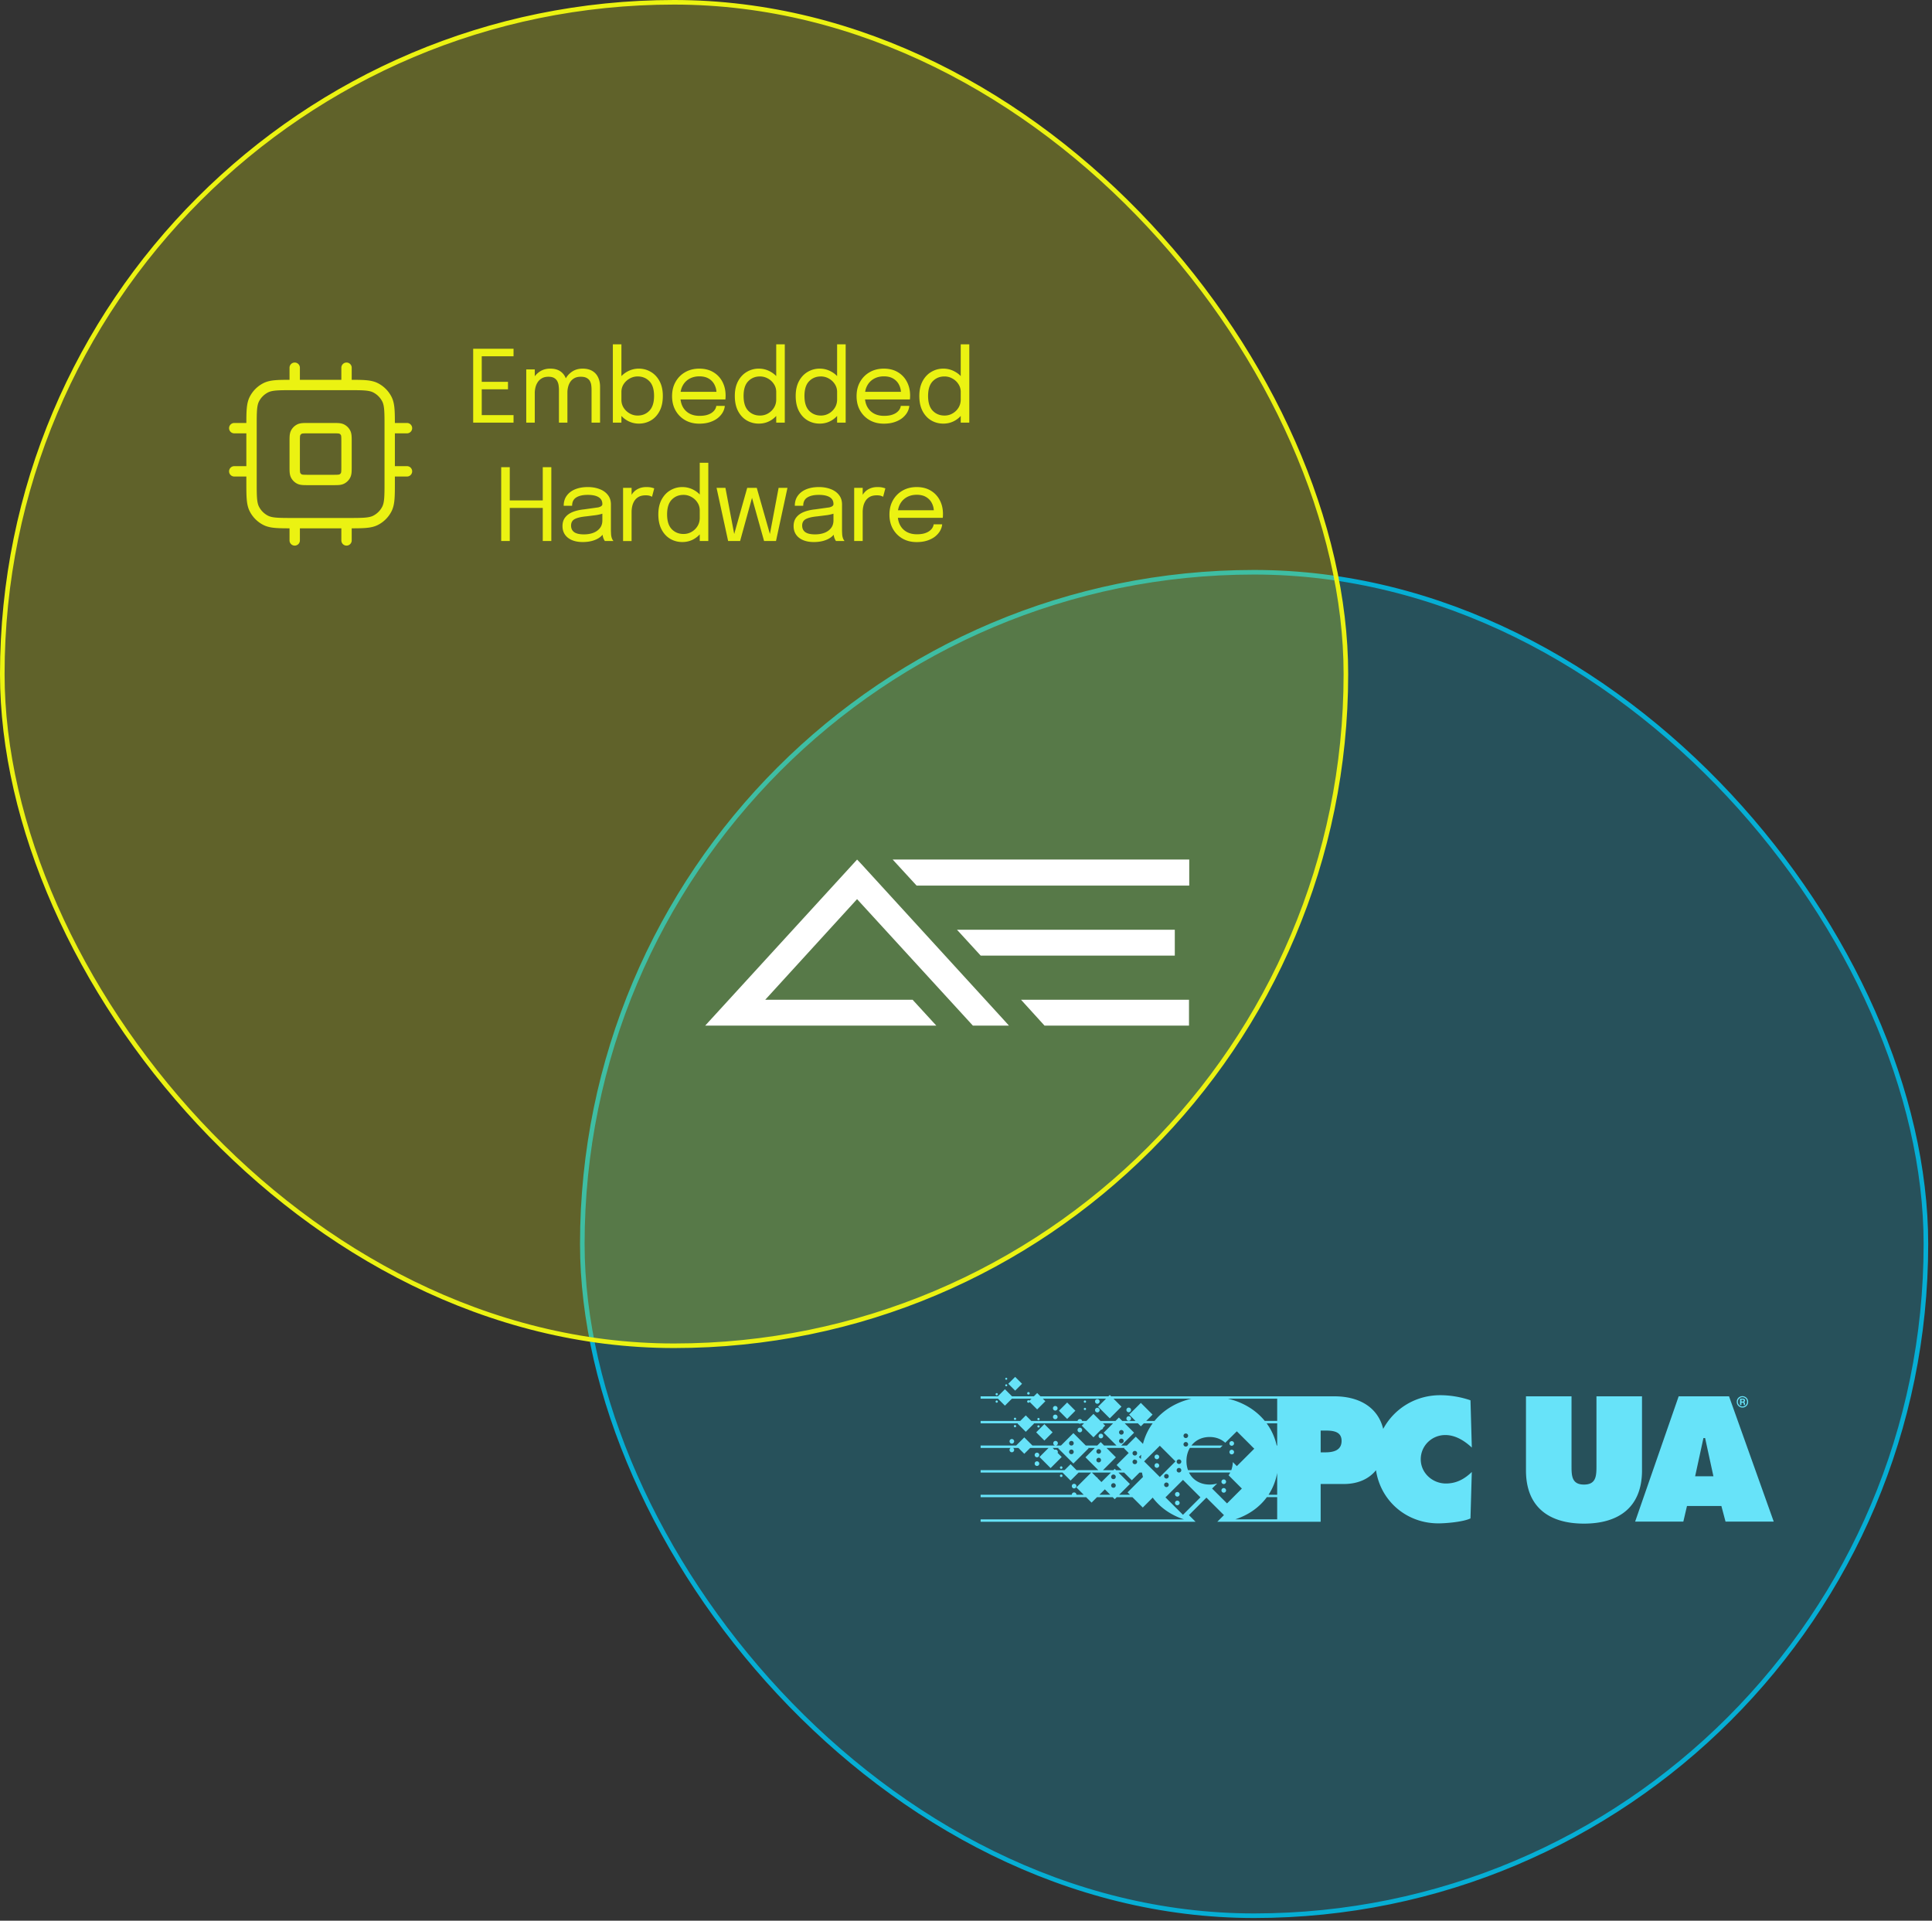 <svg xmlns="http://www.w3.org/2000/svg" width="522" height="519" fill="none" xmlns:v="https://vecta.io/nano"><rect width="100%" height="100%" fill="#333333" stroke="none"/><rect x="157.332" y="154.629" width="363.023" height="363.023" rx="181.511" fill="#06aed4" fill-opacity=".25" stroke="#06aed4" stroke-width="1.239"/><g fill="#67e3f9"><path d="M424.604 396.159c0 2.649.089 4.988 3.368 4.988s3.371-2.339 3.371-4.988v-18.861h12.305v20.03c0 9.877-6.199 14.371-15.676 14.371s-15.673-4.489-15.673-14.371v-20.03h12.305v18.861zm-106.505 9.329a.63.63 0 0 1 .624.625.63.63 0 0 1-.624.62c-.345 0-.621-.272-.621-.62a.61.61 0 0 1 .621-.625zm0-2.33a.62.62 0 0 1 .624.616c0 .336-.28.63-.624.63s-.621-.281-.621-.63.263-.616.621-.616zm12.543-1.064c.348 0 .629.29.629.626a.63.63 0 0 1-.629.621c-.349 0-.621-.273-.621-.621s.268-.626.621-.626zm0-2.333c.348 0 .629.28.629.62a.63.63 0 0 1-.629.625.62.62 0 0 1-.621-.625c0-.344.268-.62.621-.62zm-18.075-4.384c.349 0 .629.289.629.629s-.28.621-.629.621-.621-.272-.621-.621.264-.629.621-.629zm0-2.33c.349 0 .629.28.629.621s-.28.629-.629.629a.62.62 0 0 1-.621-.629.61.61 0 0 1 .621-.621zm20.23-1.306c.349 0 .63.289.63.625a.63.63 0 0 1-.63.621c-.348 0-.62-.272-.62-.621a.61.61 0 0 1 .62-.625zm0-2.33c.349 0 .63.281.63.621s-.281.629-.63.629a.62.62 0 0 1-.62-.629c0-.348.263-.621.62-.621z"/><path d="M273.433 377.302h5.905l.89-.89.89.89h18.354l.371-.371.371.371h60.306c6.599 0 11.743 2.87 13.202 8.801 2.951-5.442 8.674-9.103 15.396-9.103 2.759 0 5.608.489 8.189 1.378l.357 12.772c-1.956-1.828-4.405-3.384-7.164-3.384-3.653 0-6.633 2.895-6.633 6.543v.013c0 3.691 3.159 6.54 6.807 6.54 2.802 0 5.026-1.204 6.986-3.117l-.357 12.551c-1.96.936-6.497 1.336-8.678 1.336-8.666 0-15.617-6.102-16.851-14.363-1.917 2.389-4.923 3.729-8.72 3.729h-6.229v10.204h-27.931l1.799-1.798-4.733-4.728-4.728 4.728 1.799 1.798h-58.085v-.646h54.938c-3.444-1.127-6.38-3.131-8.438-5.883l-2.681 2.682-2.803-2.803h-4.233l-.549.549-.548-.549h-4.231l-1.474 1.474-1.473-1.474h-28.508v-.646h24.644c0-.357.263-.634.62-.634.349 0 .625.285.625.625l1.974.009-1.991-1.991 4.015-4.013h-3.412l-2.17 2.171-2.17-2.171h-22.135v-.646h22.684l1.621-1.621 1.621 1.621h5.886l-3.478-3.478 2.53-2.53h-1.802l.11.11-4.107 4.108-4.108-4.108.111-.11h-1.603l.506.505c.082-.04.175-.063.276-.063.345 0 .625.29.625.63 0 .097-.023.189-.064.271l1.105 1.105-3.001 3-3-3 2.448-2.448h-4.968l-1.589 1.589-1.59-1.589h-1.476c.196.108.328.318.328.553-.001.34-.281.621-.625.621s-.621-.272-.621-.621c0-.239.124-.446.317-.553h-8.136v-.646h9.601l2.202-2.202 2.201 2.202h6.174c-.311-.035-.551-.3-.551-.625 0-.349.263-.621.62-.621.345 0 .625.281.625.621 0 .317-.243.589-.555.625h1.397l3.351-3.351 3.351 3.351h3.094l.932-.931.931.931h3.345l-3.468-3.466 2.54-2.538h-2.755l.62.621-.54.539c-.029.297-.269.541-.568.568l-2.056 2.055-3.162-3.163.62-.62h-.795c-.098.064-.216.102-.342.102a.62.62 0 0 1-.341-.102h-12.121l.075.076-2.216 2.216-2.216-2.215.077-.077h-10.07v-.646h10.716l1.493-1.494 1.494 1.494h12.5a.61.61 0 0 1 .609-.498.63.63 0 0 1 .617.498h1.166l1.898-1.897 1.895 1.897h4.05l.923-.923.923.923h3.56l-1.71-1.71 3.163-3.163 3.163 3.163-1.71 1.71h2.237c2.437-2.985 5.928-5.068 9.954-6.004h-21.026l2.145 2.145-3.162 3.164-3.164-3.162 2.146-2.147h-17.061l.679.68-2.216 2.215-2.034-2.034c-.053.154-.217.228-.327.228-.132 0-.34-.098-.34-.332 0-.196.153-.348.34-.348.111 0 .21.057.274.142l.551-.551h-5.299l-1.875 1.876-1.876-1.876h-4.696v-.646h4.656l1.916-1.916 1.915 1.916zm68.859 27.237c-2.062 2.815-5.034 4.856-8.534 6.004h11.319v-6.004h-2.785zm-26.681-.65h.009l-.646.646h-.009l-.072.072 4.728 4.712 4.72-4.72-4.716-4.715-4.014 4.005zm5.634-5.999c1.004 2.015 3.028 3.257 5.579 3.257.731 0 1.415-.107 2.049-.298l-1.386 1.369 1.683 1.675h.009l.646.646h-.008l1.709 1.701 1.701-1.701-.004.005.323-.328 1.989-1.989-3.588-3.589c.166-.234.315-.485.446-.748h-11.148zm-24.197 6.016h2.938l-1.469-1.469-1.469 1.469zm8.24-2.913l-2.913 2.913h2.94l-.66-.661 4.11-4.11.067.067c-.11-.423-.205-.857-.283-1.3h-.667l-2.084 2.084v-.005l-2.079-2.079h-1.523l3.092 3.091zm39.789-2.988c-.404 2.206-1.212 4.179-2.335 5.892h2.335v-5.892zm-44.241 2.763a.63.63 0 0 0-.621.625.623.623 0 1 0 1.246 0 .62.62 0 0 0-.625-.625zm14.316-.174a.62.62 0 0 0-.621.621c0 .344.277.612.621.612s.625-.277.625-.612a.62.62 0 0 0-.625-.621zm-18.893-1.457a.62.62 0 0 1 .366.366l.969.969 2.57-2.57h-5.139l1.234 1.235zm4.577-.703c-.345 0-.621.289-.621.621 0 .344.264.624.621.625a.61.61 0 0 0 .625-.625c0-.353-.281-.621-.625-.621zm14.316-.145c-.357 0-.621.268-.621.612a.623.623 0 1 0 1.246 0c0-.335-.268-.612-.625-.612zm-2.36-7.053l-3.665 3.643 2.377 2.364h.013l.646.647h-.008l-.005-.005 1.225 1.221 4.226-4.227-3.648-3.643-.583-.579-.578.579zm5.749 5.416c-.353 0-.621.277-.621.621a.61.61 0 0 0 .621.612c.348 0 .629-.276.629-.612a.63.63 0 0 0-.629-.621zm-17.046-2.874l-3.478 3.478h2.794l.369-.37.37.37h1.522l-1.381-1.382 3.259-3.259-1.244-1.244.123-.123h-4.864l2.53 2.53zm29.551-3.929c-1.059-.965-2.492-1.556-4.222-1.556-2.139 0-3.827.901-4.911 2.3h8.423l-.647.647h-8.201c-.604 1.02-.928 2.232-.928 3.525 0 .901.149 1.73.421 2.478h11.701c.239-.659.383-1.386.413-2.168l1.084 1.084 4.703-4.703-.017-.021h.004l-.2-.195h-.012l-.647-.647h.009l-3.848-3.835-3.125 3.091zm-24.432 4.537a.63.63 0 0 0-.62.625c0 .349.263.621.62.621s.625-.264.625-.621c0-.236-.123-.433-.306-.54l-.063.064-.138-.138c-.038-.007-.078-.011-.118-.011zm11.927-.038c-.353 0-.621.268-.621.612s.272.621.621.621a.63.63 0 0 0 .629-.621c0-.336-.281-.612-.629-.612zm-21.689-.438c-.349 0-.621.293-.621.625a.61.61 0 0 0 .621.621c.353 0 .629-.264.629-.621a.62.62 0 0 0-.629-.625zm10.863-.221l.557.556a18.63 18.63 0 0 1 .057-1.17l-.614.614zm-1.101-1.638a.63.63 0 0 0-.62.622c0 .348.263.629.62.629s.625-.272.625-.629-.28-.622-.625-.622zm-17.143-.365a.63.63 0 0 0-.621.629c0 .349.263.621.621.621a.61.61 0 0 0 .629-.621.62.62 0 0 0-.629-.629zm7.381-.11c-.349 0-.621.289-.621.62 0 .349.268.625.621.625a.62.62 0 0 0 .629-.625c0-.352-.28-.62-.629-.62zm59.973.867h1.199c2.139 0 4.452-.455 4.452-3.104s-2.492-2.785-4.495-2.785h-1.156v5.889zm-36.439-2.794c-.353 0-.621.294-.621.621a.59.59 0 0 0 .239.489c.029.017.046.03.068.043h.004a.72.72 0 0 0 .068.034h.004c.021.008.043.017.064.021.008.004.013.004.021.004.017 0 .038.009.055.009h.022c.025.004.051.004.076.004s.051-.004.077-.004h.021c.017 0 .038-.009.055-.009.009-.004.013-.004.021-.004.022-.004.047-.013.069-.021s.046-.022.068-.034h.004c.021-.013.042-.026.059-.039.068-.046.12-.106.162-.17.06-.093.093-.2.093-.323a.63.63 0 0 0-.629-.621zm-30.915-.293c-.349 0-.621.289-.621.621 0 .325.229.59.55.625h.142c.322-.034.558-.293.558-.625 0-.357-.281-.621-.629-.621zm16.944-2.22l-3.466 3.466h1.526l2.395-2.394 1.945 1.945c.528-2.069 1.423-3.932 2.617-5.555h-2.382l-.807.807-.806-.807h-3.561l2.539 2.538zm35.805-2.547c1.28 1.739 2.215 3.755 2.725 6.004h.132v-6.004h-2.857zm-39.245 4.155a.63.63 0 0 0-.621.625c0 .348.264.62.621.62s.625-.267.625-.62a.62.62 0 0 0-.625-.625zm17.411-1.399c-.353 0-.621.268-.621.612s.272.621.621.621a.63.63 0 0 0 .629-.621.62.62 0 0 0-.629-.612zm-17.411-.936a.63.63 0 0 0-.621.621c0 .349.264.629.621.629s.625-.272.625-.629-.281-.621-.625-.621zm28.789-8.469c4.023.935 7.513 3.019 9.954 6.003h3.359v-6.003h-13.313zm147.473 33.22h-13.024l-1.122-4.222h-9.295l-.986 4.222h-13.024l11.765-33.862h13.606l12.08 33.862zm-21.238-12.259h4.94l-2.245-10.327h-.45l-2.245 10.327z" fill-rule="evenodd"/><path d="M290.21 400.943a.62.62 0 0 1 .625.62.63.63 0 0 1-.625.625.62.62 0 0 1-.62-.625.61.61 0 0 1 .62-.62zm-3.49-2.518c.183 0 .344.158.344.349 0 .229-.213.331-.344.331s-.336-.097-.336-.331c0-.196.153-.349.336-.349zm0-2.206c.183 0 .344.161.344.348 0 .23-.212.332-.344.332s-.336-.098-.336-.332c0-.196.153-.348.336-.348zm-6.544-1.357a.63.63 0 0 1 .625.63c0 .34-.28.62-.625.62s-.62-.272-.621-.62.264-.63.621-.63zm0-2.33c.349 0 .625.281.625.621s-.28.629-.625.629-.62-.28-.621-.629a.61.61 0 0 1 .621-.621zm-6.79-3.69c.348 0 .625.28.625.621s-.281.629-.625.629-.621-.281-.621-.629a.61.61 0 0 1 .621-.621zm11.014-1.812l-2.218 2.219-2.219-2.218 2.218-2.22 2.219 2.219zm13.039.379c.344 0 .625.289.625.629s-.281.621-.625.621-.621-.272-.621-.621.264-.629.621-.629zm-5.681-1.62c.349 0 .629.289.63.625a.63.63 0 0 1-.63.62c-.349 0-.621-.272-.621-.62a.61.61 0 0 1 .621-.625zm-11.169-.659a.32.32 0 0 1 .31.314c0 .204-.196.298-.31.298s-.307-.09-.307-.298a.31.31 0 0 1 .307-.314zm-6.344-.073c.17 0 .31.145.31.315 0 .204-.191.297-.31.297s-.306-.089-.306-.297c0-.179.136-.314.306-.315zm30.72-2.368c.348 0 .629.289.629.629s-.281.621-.629.621-.621-.272-.621-.621.263-.629.621-.629zm-24.376.455a.32.32 0 0 1 .31.314c0 .205-.196.298-.31.298s-.307-.089-.307-.298a.31.31 0 0 1 .307-.314zm-6.344-.072c.17 0 .31.144.31.314 0 .204-.191.298-.31.298s-.306-.09-.306-.298c0-.178.136-.314.306-.314zm10.872-.825c.349 0 .629.289.629.625a.63.63 0 0 1-.629.621c-.349 0-.621-.272-.621-.621s.268-.625.621-.625zm5.431-1.055l-2.218 2.219-2.219-2.219 2.219-2.219 2.218 2.219zm5.934-.79a.63.63 0 0 1 .625.629c0 .34-.281.62-.625.62s-.621-.272-.621-.62.264-.629.621-.629zm8.483-.047c.348 0 .629.281.629.621s-.281.629-.629.629a.62.62 0 0 1-.621-.629c0-.349.263-.621.621-.621z"/><path d="M285.117 379.913c.349 0 .629.28.629.621a.63.63 0 0 1-.629.624.62.62 0 0 1-.621-.624c0-.345.268-.621.621-.621zm8.015.497a.32.32 0 0 1 .31.315c0 .204-.196.297-.31.297s-.306-.089-.306-.297a.31.31 0 0 1 .306-.315z"/><g fill-rule="evenodd"><path d="M470.754 377.927c.213 0 .362.021.464.064.187.076.28.23.28.455 0 .161-.059.28-.178.361-.03.017-.064.034-.102.047.063.03.119.076.157.132.064.093.098.187.098.276v.238c0 .055.008.068.008.068l.038.081.013.004h-.37l-.008-.03c-.004-.021-.004-.029-.009-.038l-.008-.055v-.136c0-.174-.047-.285-.136-.34-.055-.03-.153-.047-.302-.047h-.187v.646h-.374v-1.726h.616zm-.238.791h.221c.119 0 .204-.013.259-.034.098-.038.145-.106.145-.217 0-.102-.03-.17-.089-.204-.068-.039-.179-.055-.332-.055h-.204v.51z"/><path d="M470.788 377.264a1.51 1.51 0 0 1 1.089.446 1.49 1.49 0 0 1 .45 1.084c0 .421-.153.791-.45 1.093a1.48 1.48 0 0 1-1.089.451c-.425 0-.791-.153-1.088-.451s-.447-.668-.447-1.093a1.48 1.48 0 0 1 1.535-1.53zm0 .285c-.34 0-.638.123-.88.365s-.361.54-.361.88.123.643.361.889a1.2 1.2 0 0 0 .88.366c.345 0 .642-.124.88-.366a1.21 1.21 0 0 0 .362-.889 1.21 1.21 0 0 0-.362-.88c-.242-.242-.54-.365-.88-.365z"/></g><path d="M296.482 378.067c.349 0 .625.281.625.621a.63.63 0 0 1-.625.625c-.344 0-.621-.281-.621-.625a.61.61 0 0 1 .621-.621zm-3.35.353a.32.32 0 0 1 .31.315c0 .204-.196.298-.31.298s-.306-.09-.306-.298c0-.174.14-.315.306-.315zm-23.837-.004c.162 0 .311.145.311.315 0 .204-.196.297-.311.297s-.302-.089-.302-.297c0-.179.141-.315.302-.315zm0-1.986c.162 0 .311.145.311.315 0 .204-.196.298-.311.298s-.302-.09-.302-.298a.31.31 0 0 1 .302-.315zm8.572-.28c.187 0 .345.161.345.348 0 .226-.213.332-.345.332s-.34-.098-.34-.332c0-.195.153-.348.34-.348zm-1.729-2.24l-1.858 1.858-1.858-1.858 1.858-1.858 1.858 1.858z"/><path d="M271.872 374.049c.149 0 .277.128.277.281 0 .183-.175.263-.277.263s-.272-.076-.272-.263c0-.157.123-.28.272-.281zm0-1.764c.149 0 .277.127.277.28 0 .183-.175.264-.277.264s-.272-.077-.272-.264c0-.157.123-.28.272-.28z"/></g><rect x=".619" y=".619" width="363.023" height="363.023" rx="181.511" fill="#ebf212" fill-opacity=".25" stroke="#ebf212" stroke-width="1.239"/><path d="M247.652 239.296h73.665v-7.045h-80.136l6.471 7.045zm17.318 18.922h52.444v-6.99h-58.85l6.406 6.99zm10.893 11.922l6.35 6.99h39.039v-6.99h-45.389zm-22.889 6.99l-6.406-6.99h-39.809l24.809-27.182 31.289 34.172h9.743l-1.149-1.279-38.724-42.377-1.15-1.214-41.041 44.87h62.438z" fill="#fff"/><path d="M79.626 99.361v4.667m14-4.667v4.667m-14 37.333v4.667m14-4.667v4.667m11.667-30.334h4.667m-4.667 11.667h4.667m-46.667-11.667h4.667m-4.667 11.667h4.667m11.2 14h14.933c3.92 0 5.88 0 7.378-.763a7 7 0 0 0 3.059-3.059c.763-1.497.763-3.458.763-7.378v-14.933c0-3.921 0-5.881-.763-7.378a7 7 0 0 0-3.059-3.059c-1.498-.763-3.458-.763-7.378-.763H79.16c-3.92 0-5.88 0-7.378.763a7 7 0 0 0-3.059 3.059c-.763 1.497-.763 3.457-.763 7.378v14.933c0 3.92 0 5.881.763 7.378a7 7 0 0 0 3.059 3.059c1.497.763 3.458.763 7.378.763zm4.2-11.667h6.533c1.307 0 1.96 0 2.459-.254.439-.224.796-.581 1.02-1.02.254-.499.254-1.152.254-2.459v-6.533c0-1.307 0-1.96-.254-2.46a2.33 2.33 0 0 0-1.02-1.019c-.499-.255-1.153-.255-2.459-.255H83.36c-1.307 0-1.96 0-2.459.255a2.33 2.33 0 0 0-1.02 1.019c-.254.5-.254 1.153-.254 2.46v6.533c0 1.307 0 1.96.254 2.459.224.439.581.796 1.02 1.02.499.254 1.153.254 2.459.254z" stroke="#ebf212" stroke-width="2.8" stroke-linecap="round" stroke-linejoin="round"/><path d="M129.118 96.268l1.042-1.312v9.01l-.568-.798h7.657v2.029h-7.657l.568-.798v9.078l-1.042-1.312h9.633v2.029h-10.905V94.239h10.905v2.029h-9.633zm21.902 17.926v-6.345-1.447-1.042c0-.352-.027-.731-.081-1.137-.045-.415-.158-.802-.338-1.163-.181-.37-.465-.672-.853-.907-.378-.234-.906-.351-1.582-.351-.686 0-1.263.135-1.732.406-.469.261-.848.608-1.137 1.041a4.45 4.45 0 0 0-.622 1.434c-.126.514-.189 1.024-.189 1.529l-1.299-.527a6.73 6.73 0 0 1 .676-3.004c.451-.92 1.083-1.66 1.894-2.219.821-.568 1.782-.852 2.882-.852 1.091 0 1.98.221 2.665.663a3.92 3.92 0 0 1 1.516 1.826c.324.776.487 1.669.487 2.679v1.394 1.921 6.101h-2.287zm-8.834 0V99.826h2.3v14.368h-2.3zm17.642 0v-6.345-1.515-1.028c0-.352-.023-.731-.068-1.137a3.26 3.26 0 0 0-.338-1.136c-.181-.361-.469-.654-.866-.88-.388-.234-.934-.351-1.637-.351-.695 0-1.276.13-1.745.392-.46.262-.83.604-1.11 1.028-.27.424-.464.884-.581 1.38-.118.487-.176.956-.176 1.407l-1.299-.5c0-1.029.216-1.989.649-2.882.442-.902 1.065-1.628 1.867-2.178.812-.559 1.773-.839 2.882-.839 1.037 0 1.903.203 2.598.609.703.406 1.231.978 1.582 1.718.361.731.542 1.601.542 2.611v1.407 1.894 6.345h-2.3zm12.778.271a6.26 6.26 0 0 1-3.111-.812c-.965-.55-1.75-1.303-2.354-2.259-.596-.956-.893-2.048-.893-3.274v-.068-.068l1.65-.04v.068.054a3.89 3.89 0 0 0 .609 2.124 4.63 4.63 0 0 0 1.624 1.529 4.29 4.29 0 0 0 2.151.568c1.271 0 2.327-.433 3.166-1.299.847-.875 1.271-2.205 1.271-3.991 0-1.795-.419-3.121-1.258-3.978-.839-.866-1.899-1.299-3.179-1.299-.767 0-1.484.19-2.151.569-.668.37-1.209.87-1.624 1.501-.406.632-.609 1.34-.609 2.125l-1.65-.055c0-1.235.297-2.322.893-3.26.604-.938 1.389-1.669 2.354-2.192a6.34 6.34 0 0 1 3.111-.798c1.164 0 2.237.289 3.22.866.983.568 1.773 1.402 2.368 2.503s.893 2.439.893 4.018c0 1.605-.293 2.967-.88 4.086-.586 1.109-1.37 1.952-2.354 2.53-.983.568-2.065.852-3.247.852zm-7.021-.271V93.048h2.313v21.146h-2.313zm17.299-6.264v-2.056h11.108l-.406.676v-.148-.149a4.9 4.9 0 0 0-.528-2.273 3.97 3.97 0 0 0-1.542-1.664c-.686-.415-1.534-.623-2.544-.623-1.019 0-1.916.217-2.692.65a4.56 4.56 0 0 0-1.813 1.84c-.433.784-.649 1.723-.649 2.814 0 1.109.207 2.065.622 2.868a4.46 4.46 0 0 0 1.799 1.854c.776.432 1.696.649 2.76.649.758 0 1.416-.077 1.976-.23.559-.162 1.019-.374 1.38-.636.369-.271.649-.564.838-.879a2.37 2.37 0 0 0 .339-.947h2.3c-.046.577-.226 1.15-.542 1.718s-.762 1.087-1.339 1.556c-.577.46-1.285.829-2.124 1.109s-1.804.419-2.895.419c-1.443 0-2.715-.315-3.816-.947s-1.966-1.506-2.597-2.624c-.622-1.119-.934-2.404-.934-3.856 0-1.47.316-2.76.947-3.869.632-1.119 1.502-1.994 2.611-2.625s2.377-.947 3.802-.947c1.452 0 2.711.316 3.775.947s1.885 1.497 2.462 2.598c.577 1.091.866 2.336.866 3.734l-.014.568-.04.473h-13.11zm22.133 6.535c-1.181 0-2.263-.284-3.247-.852-.983-.578-1.767-1.421-2.354-2.53-.586-1.119-.879-2.481-.879-4.086 0-1.579.298-2.918.893-4.018s1.384-1.935 2.367-2.503c.984-.577 2.057-.866 3.22-.866 1.11 0 2.147.266 3.112.798a6.24 6.24 0 0 1 2.354 2.192c.595.938.893 2.025.893 3.26v.082.081l-1.65.067v-.081-.094c0-.785-.208-1.493-.623-2.125a4.44 4.44 0 0 0-1.61-1.501c-.667-.379-1.384-.569-2.151-.569-1.281 0-2.34.433-3.179 1.299-.839.857-1.258 2.183-1.258 3.978 0 1.786.419 3.116 1.258 3.991.848.866 1.907 1.299 3.179 1.299.803 0 1.533-.194 2.192-.582.667-.388 1.199-.906 1.596-1.556.397-.658.596-1.393.596-2.205l1.65.04c0 1.227-.284 2.332-.852 3.315-.568.974-1.335 1.745-2.3 2.314-.956.568-2.025.852-3.207.852zm4.709-.271V93.048h2.313v21.146h-2.313zm11.741.271c-1.182 0-2.264-.284-3.247-.852-.983-.578-1.768-1.421-2.354-2.53-.586-1.119-.88-2.481-.88-4.086 0-1.579.298-2.918.893-4.018s1.385-1.935 2.368-2.503c.983-.577 2.056-.866 3.22-.866 1.109 0 2.147.266 3.112.798a6.25 6.25 0 0 1 2.354 2.192c.595.938.893 2.025.893 3.26v.082.081l-1.651.067v-.081-.094c0-.785-.207-1.493-.622-2.125-.406-.631-.943-1.131-1.61-1.501a4.29 4.29 0 0 0-2.151-.569c-1.281 0-2.341.433-3.18 1.299-.838.857-1.258 2.183-1.258 3.978 0 1.786.42 3.116 1.258 3.991.848.866 1.908 1.299 3.18 1.299.802 0 1.533-.194 2.191-.582a4.47 4.47 0 0 0 1.597-1.556c.397-.658.595-1.393.595-2.205l1.651.04c0 1.227-.284 2.332-.853 3.315-.568.974-1.335 1.745-2.3 2.314-.956.568-2.024.852-3.206.852zm4.708-.271V93.048h2.314v21.146h-2.314zm6.56-6.264v-2.056h11.107l-.406.676v-.148-.149c0-.83-.175-1.588-.527-2.273-.343-.695-.857-1.249-1.543-1.664s-1.533-.623-2.543-.623c-1.019 0-1.917.217-2.692.65a4.56 4.56 0 0 0-1.813 1.84c-.433.784-.65 1.723-.65 2.814 0 1.109.208 2.065.623 2.868.424.803 1.023 1.421 1.799 1.854s1.696.649 2.76.649c.758 0 1.416-.077 1.975-.23.559-.162 1.019-.374 1.38-.636.37-.271.65-.564.839-.879s.302-.632.338-.947h2.3c-.045.577-.225 1.15-.541 1.718s-.762 1.087-1.339 1.556c-.578.46-1.286.829-2.124 1.109s-1.804.419-2.896.419c-1.443 0-2.714-.315-3.815-.947s-1.966-1.506-2.597-2.624c-.623-1.119-.934-2.404-.934-3.856 0-1.47.316-2.76.947-3.869.631-1.119 1.502-1.994 2.611-2.625s2.377-.947 3.802-.947c1.452 0 2.71.316 3.775.947s1.885 1.497 2.462 2.598c.577 1.091.866 2.336.866 3.734l-.014.568-.04.473h-13.11zm22.133 6.535c-1.181 0-2.264-.284-3.247-.852-.983-.578-1.768-1.421-2.354-2.53-.586-1.119-.879-2.481-.879-4.086 0-1.579.297-2.918.893-4.018s1.384-1.935 2.367-2.503c.983-.577 2.057-.866 3.22-.866 1.11 0 2.147.266 3.112.798a6.24 6.24 0 0 1 2.354 2.192c.595.938.893 2.025.893 3.26v.082.081l-1.651.067v-.081-.094c0-.785-.207-1.493-.622-2.125-.406-.631-.943-1.131-1.61-1.501-.667-.379-1.385-.569-2.151-.569-1.281 0-2.341.433-3.18 1.299-.838.857-1.258 2.183-1.258 3.978 0 1.786.42 3.116 1.258 3.991.848.866 1.908 1.299 3.18 1.299.803 0 1.533-.194 2.192-.582.667-.388 1.199-.906 1.596-1.556.397-.658.595-1.393.595-2.205l1.651.04c0 1.227-.284 2.332-.853 3.315a6.36 6.36 0 0 1-2.299 2.314c-.957.568-2.025.852-3.207.852zm4.708-.271V93.048h2.314v21.146h-2.314zm-110.617 12.045v19.955h-2.313v-10.092l1.042 1.15h-10.999l1.041-1.15v10.092h-2.313v-19.955h2.313v10.201l-1.041-1.218h10.999l-1.042 1.218v-10.201h2.313zm8.459 20.226c-1.091 0-2.047-.171-2.868-.514-.812-.343-1.443-.834-1.894-1.475-.451-.649-.677-1.425-.677-2.327 0-.938.244-1.718.731-2.34.487-.632 1.172-1.123 2.056-1.475s1.912-.586 3.085-.704l3.774-.527c.749-.181 1.123-.469 1.123-.866v-.041c0-.829-.338-1.447-1.014-1.853-.677-.415-1.655-.623-2.936-.623-1.335 0-2.372.235-3.112.704-.739.46-1.109 1.209-1.109 2.246h-2.273c0-1.073.275-1.984.825-2.733.55-.758 1.313-1.335 2.287-1.732.983-.397 2.115-.595 3.395-.595 1.173 0 2.228.18 3.166.541.947.352 1.696.879 2.246 1.583.559.695.839 1.556.839 2.584v.568.555 6.048l.04.92c.028.297.073.559.136.784.081.271.171.492.27.663.1.162.181.275.244.338h-2.314c-.045-.045-.112-.148-.203-.311a4.86 4.86 0 0 1-.257-.595c-.063-.18-.112-.406-.148-.677a6.76 6.76 0 0 1-.055-.865l.379.257c-.279.487-.69.915-1.231 1.285-.532.37-1.177.658-1.935.866s-1.614.311-2.57.311zm.365-2.07c.929 0 1.768-.14 2.517-.419.748-.289 1.344-.713 1.785-1.272s.663-1.254.663-2.084v-2.854l.515.866c-.578.225-1.299.41-2.165.554l-2.692.338c-1.362.127-2.391.366-3.085.718-.686.351-1.028.942-1.028 1.772 0 .785.284 1.38.852 1.786.568.397 1.448.595 2.638.595zm10.563 1.799v-14.368h2.3v4.411l-.758-.271a5.49 5.49 0 0 1 .406-1.569 4.79 4.79 0 0 1 .893-1.407c.388-.424.871-.758 1.448-1.001.577-.253 1.254-.379 2.029-.379.577 0 1.046.05 1.407.149.37.09.6.162.69.216l-.595 2.26c-.09-.064-.275-.145-.555-.244-.27-.099-.658-.149-1.163-.149-.749 0-1.371.136-1.867.406-.487.271-.875.631-1.164 1.082-.279.442-.478.925-.595 1.448s-.176 1.042-.176 1.556v7.86h-2.3zm16.007.271c-1.181 0-2.264-.284-3.247-.852-.983-.578-1.768-1.421-2.354-2.53-.586-1.119-.879-2.481-.879-4.086 0-1.579.297-2.918.893-4.018s1.384-1.935 2.367-2.503a6.25 6.25 0 0 1 3.22-.866c1.11 0 2.147.266 3.112.798a6.24 6.24 0 0 1 2.354 2.192c.595.938.893 2.025.893 3.26v.082.081l-1.651.067v-.081-.094c0-.785-.207-1.493-.622-2.125-.406-.631-.943-1.131-1.61-1.501-.667-.379-1.384-.569-2.151-.569-1.281 0-2.341.433-3.179 1.299-.839.857-1.259 2.183-1.259 3.978 0 1.786.42 3.116 1.259 3.991.847.866 1.907 1.299 3.179 1.299.803 0 1.533-.194 2.192-.582.667-.388 1.199-.906 1.596-1.556.397-.658.595-1.393.595-2.205l1.651.04c0 1.227-.284 2.332-.852 3.315a6.37 6.37 0 0 1-2.3 2.314c-.956.568-2.025.852-3.207.852zm4.708-.271v-21.146h2.314v21.146h-2.314zm17.383 0l-4.018-14.368h2.043l3.802 13.354h-.42l2.517-13.354h2.395l-3.099 14.368h-3.22zm-9.714 0l-3.125-14.368H196l2.543 13.354h-.419l3.761-13.354h2.043l-3.964 14.368h-3.234zm23.13.271c-1.091 0-2.047-.171-2.868-.514-.812-.343-1.443-.834-1.894-1.475-.451-.649-.676-1.425-.676-2.327 0-.938.243-1.718.73-2.34.487-.632 1.173-1.123 2.057-1.475s1.912-.586 3.084-.704l3.775-.527c.748-.181 1.123-.469 1.123-.866v-.041c0-.829-.338-1.447-1.015-1.853-.676-.415-1.655-.623-2.936-.623-1.335 0-2.372.235-3.111.704-.74.46-1.11 1.209-1.11 2.246h-2.273c0-1.073.275-1.984.826-2.733.55-.758 1.312-1.335 2.286-1.732.983-.397 2.115-.595 3.396-.595 1.172 0 2.228.18 3.166.541.947.352 1.695.879 2.245 1.583.56.695.839 1.556.839 2.584v.568.555 6.048l.041.92c.027.297.072.559.135.784.081.271.171.492.271.663a1.96 1.96 0 0 0 .243.338h-2.313c-.045-.045-.113-.148-.203-.311a4.71 4.71 0 0 1-.257-.595c-.063-.18-.113-.406-.149-.677-.036-.279-.054-.568-.054-.865l.379.257c-.28.487-.69.915-1.232 1.285-.532.37-1.177.658-1.934.866s-1.615.311-2.571.311zm.366-2.07c.929 0 1.767-.14 2.516-.419.749-.289 1.344-.713 1.786-1.272s.663-1.254.663-2.084v-2.854l.514.866c-.577.225-1.299.41-2.165.554l-2.692.338c-1.362.127-2.39.366-3.085.718-.685.351-1.028.942-1.028 1.772 0 .785.284 1.38.852 1.786.569.397 1.448.595 2.639.595zm10.562 1.799v-14.368h2.3v4.411l-.757-.271c.054-.532.189-1.055.406-1.569a4.77 4.77 0 0 1 .893-1.407c.387-.424.87-.758 1.447-1.001.577-.253 1.254-.379 2.03-.379.577 0 1.046.05 1.407.149.369.09.599.162.69.216l-.596 2.26c-.09-.064-.275-.145-.554-.244-.271-.099-.659-.149-1.164-.149-.749 0-1.371.136-1.867.406-.487.271-.875.631-1.163 1.082a4.56 4.56 0 0 0-.596 1.448c-.117.523-.176 1.042-.176 1.556v7.86h-2.3zm10.826-6.264v-2.056h11.107l-.406.676v-.148-.149c0-.83-.175-1.588-.527-2.273-.343-.695-.857-1.249-1.543-1.664s-1.533-.623-2.543-.623c-1.019 0-1.917.217-2.692.65a4.56 4.56 0 0 0-1.813 1.84c-.433.784-.65 1.723-.65 2.814 0 1.109.208 2.065.623 2.868.424.803 1.023 1.421 1.799 1.854s1.696.649 2.76.649c.758 0 1.416-.077 1.975-.23.56-.162 1.02-.374 1.38-.636.37-.271.65-.564.839-.879s.302-.632.338-.947h2.3c-.045.577-.225 1.15-.541 1.718s-.762 1.087-1.339 1.556c-.578.46-1.286.829-2.124 1.109s-1.804.419-2.896.419c-1.443 0-2.714-.315-3.815-.947s-1.966-1.506-2.597-2.624c-.623-1.119-.934-2.404-.934-3.856 0-1.47.316-2.76.947-3.869.631-1.119 1.502-1.994 2.611-2.625s2.377-.947 3.802-.947c1.452 0 2.71.316 3.775.947s1.885 1.497 2.462 2.598c.577 1.091.866 2.336.866 3.734l-.014.568-.04.473h-13.11z" fill="#ebf212"/></svg>